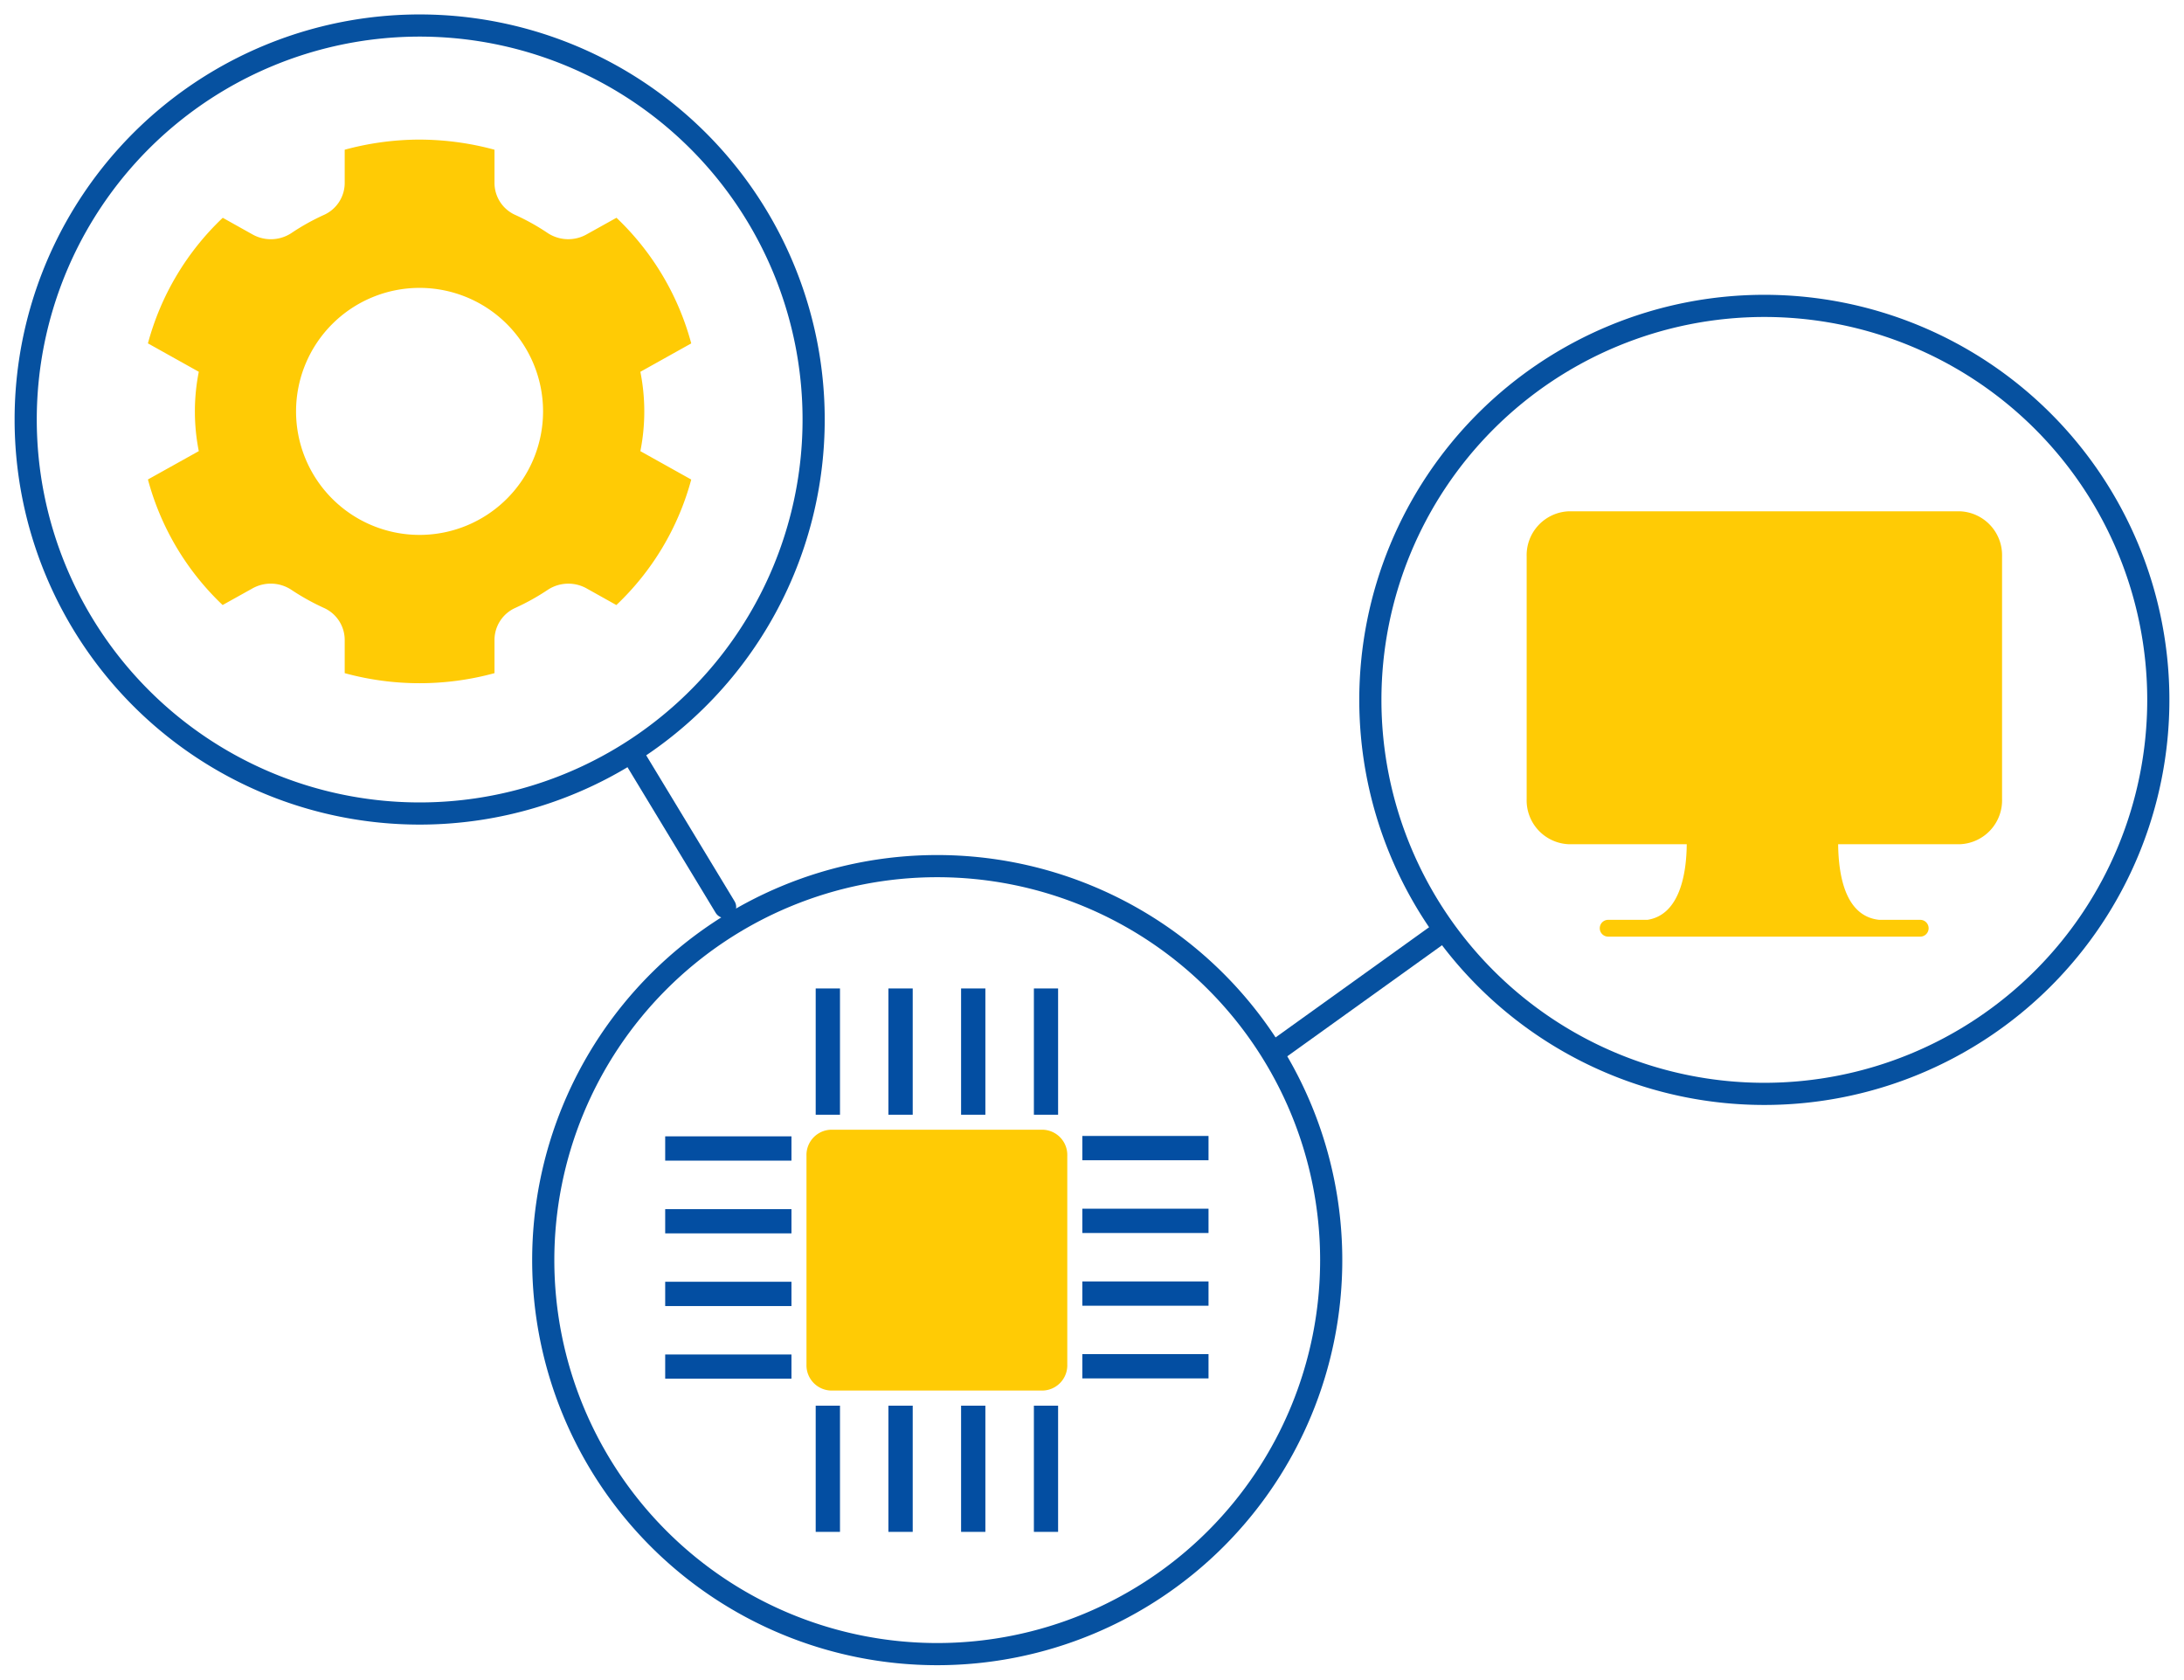 <svg xmlns="http://www.w3.org/2000/svg" xmlns:xlink="http://www.w3.org/1999/xlink" width="79.826" height="61.395" viewBox="0 0 79.826 61.395">
  <defs>
    <clipPath id="clip-path">
      <rect id="Rectangle_67269" data-name="Rectangle 67269" width="79.826" height="61.395" fill="none"/>
    </clipPath>
  </defs>
  <g id="Group_152246" data-name="Group 152246" transform="translate(0 0)">
    <g id="Group_152245" data-name="Group 152245" transform="translate(0 0)" clip-path="url(#clip-path)">
      <path id="Path_7233" data-name="Path 7233" d="M39.9,8.063H25.626a1.605,1.605,0,0,0-1.551,1.653v8.863a1.605,1.605,0,0,0,1.551,1.653h4.3c-.009,1.073-.253,2.58-1.437,2.763H27.054a.307.307,0,0,0,0,.614H38.46a.307.307,0,0,0,0-.614h-1.5c-1.194-.125-1.486-1.511-1.5-2.763H39.9a1.605,1.605,0,0,0,1.551-1.653V9.716A1.605,1.605,0,0,0,39.9,8.063" transform="translate(31.725 10.624)" fill="#ffcb05"/>
      <path id="Path_7234" data-name="Path 7234" d="M14.8,29.2A14.4,14.4,0,1,0,.405,14.8,14.4,14.4,0,0,0,14.8,29.2Z" transform="translate(0.534 0.533)" fill="none" stroke="#0651a0" stroke-miterlimit="10" stroke-width="0.81"/>
      <path id="Path_7235" data-name="Path 7235" d="M36.01,33.623a14.4,14.4,0,1,0-14.4-14.4A14.4,14.4,0,0,0,36.01,33.623Z" transform="translate(28.477 6.357)" fill="none" stroke="#0651a0" stroke-miterlimit="10" stroke-width="0.81"/>
      <path id="Path_7236" data-name="Path 7236" d="M22.967,42.457a14.4,14.4,0,1,0-14.4-14.4A14.4,14.4,0,0,0,22.967,42.457Z" transform="translate(11.289 17.999)" fill="none" stroke="#0651a0" stroke-miterlimit="10" stroke-width="0.81"/>
      <line id="Line_65" data-name="Line 65" x2="3.231" y2="5.336" transform="translate(23.272 27.815)" fill="none" stroke="#0651a0" stroke-linecap="round" stroke-miterlimit="10" stroke-width="0.81"/>
      <line id="Line_66" data-name="Line 66" y1="4.237" x2="5.903" transform="translate(46.658 34.153)" fill="none" stroke="#0651a0" stroke-linecap="round" stroke-miterlimit="10" stroke-width="0.81"/>
      <path id="Path_7237" data-name="Path 7237" d="M13.608,17.815h7.753a.923.923,0,0,1,.89.946V26.4a.923.923,0,0,1-.89.948H13.608a.923.923,0,0,1-.89-.948V18.761a.923.923,0,0,1,.89-.946" transform="translate(16.759 23.475)" fill="#ffcb05"/>
      <rect id="Rectangle_67253" data-name="Rectangle 67253" width="0.888" height="4.615" transform="translate(29.814 36.127)" fill="#034ea2"/>
      <rect id="Rectangle_67254" data-name="Rectangle 67254" width="0.888" height="4.615" transform="translate(32.472 36.127)" fill="#034ea2"/>
      <rect id="Rectangle_67255" data-name="Rectangle 67255" width="0.888" height="4.615" transform="translate(35.128 36.127)" fill="#034ea2"/>
      <rect id="Rectangle_67256" data-name="Rectangle 67256" width="0.885" height="4.615" transform="translate(37.789 36.127)" fill="#034ea2"/>
      <rect id="Rectangle_67257" data-name="Rectangle 67257" width="4.612" height="0.888" transform="translate(39.56 49.491)" fill="#034ea2"/>
      <rect id="Rectangle_67258" data-name="Rectangle 67258" width="4.612" height="0.888" transform="translate(39.56 46.835)" fill="#034ea2"/>
      <rect id="Rectangle_67259" data-name="Rectangle 67259" width="4.612" height="0.888" transform="translate(39.56 44.177)" fill="#034ea2"/>
      <rect id="Rectangle_67260" data-name="Rectangle 67260" width="4.612" height="0.888" transform="translate(39.56 41.518)" fill="#034ea2"/>
      <rect id="Rectangle_67261" data-name="Rectangle 67261" width="4.615" height="0.885" transform="translate(24.313 49.505)" fill="#034ea2"/>
      <rect id="Rectangle_67262" data-name="Rectangle 67262" width="4.615" height="0.888" transform="translate(24.313 46.847)" fill="#034ea2"/>
      <rect id="Rectangle_67263" data-name="Rectangle 67263" width="4.615" height="0.885" transform="translate(24.313 44.193)" fill="#034ea2"/>
      <rect id="Rectangle_67264" data-name="Rectangle 67264" width="4.615" height="0.888" transform="translate(24.313 41.532)" fill="#034ea2"/>
      <rect id="Rectangle_67265" data-name="Rectangle 67265" width="0.888" height="4.612" transform="translate(29.814 51.376)" fill="#034ea2"/>
      <rect id="Rectangle_67266" data-name="Rectangle 67266" width="0.888" height="4.612" transform="translate(32.472 51.376)" fill="#034ea2"/>
      <rect id="Rectangle_67267" data-name="Rectangle 67267" width="0.888" height="4.612" transform="translate(35.128 51.376)" fill="#034ea2"/>
      <rect id="Rectangle_67268" data-name="Rectangle 67268" width="0.885" height="4.612" transform="translate(37.789 51.376)" fill="#034ea2"/>
      <path id="Path_7238" data-name="Path 7238" d="M16.775,12.134a4.514,4.514,0,1,1-4.513-4.515,4.514,4.514,0,0,1,4.513,4.515M12.13,2.2a10.518,10.518,0,0,0-2.605.369v1.2a1.281,1.281,0,0,1-.742,1.175,8.291,8.291,0,0,0-1.221.681,1.368,1.368,0,0,1-1.421.032l-1.073-.6A9.832,9.832,0,0,0,2.333,9.647l1.859,1.038a7.432,7.432,0,0,0,0,2.9L2.333,14.621a9.823,9.823,0,0,0,2.73,4.589l1.078-.6a1.368,1.368,0,0,1,1.421.035,8.5,8.5,0,0,0,1.221.679A1.284,1.284,0,0,1,9.525,20.5v1.2a10.374,10.374,0,0,0,5.475,0V20.5a1.286,1.286,0,0,1,.739-1.175,8.373,8.373,0,0,0,1.221-.679,1.368,1.368,0,0,1,1.421-.035l1.073.6a9.836,9.836,0,0,0,2.737-4.587l-1.859-1.038a7.432,7.432,0,0,0,0-2.9l1.859-1.038a9.854,9.854,0,0,0-2.733-4.592l-1.078.6a1.368,1.368,0,0,1-1.421-.032,8.175,8.175,0,0,0-1.221-.681A1.283,1.283,0,0,1,15,3.769v-1.2A10.525,10.525,0,0,0,12.13,2.2" transform="translate(3.074 2.903)" fill="#ffcb05"/>
    </g>
  </g>
</svg>

